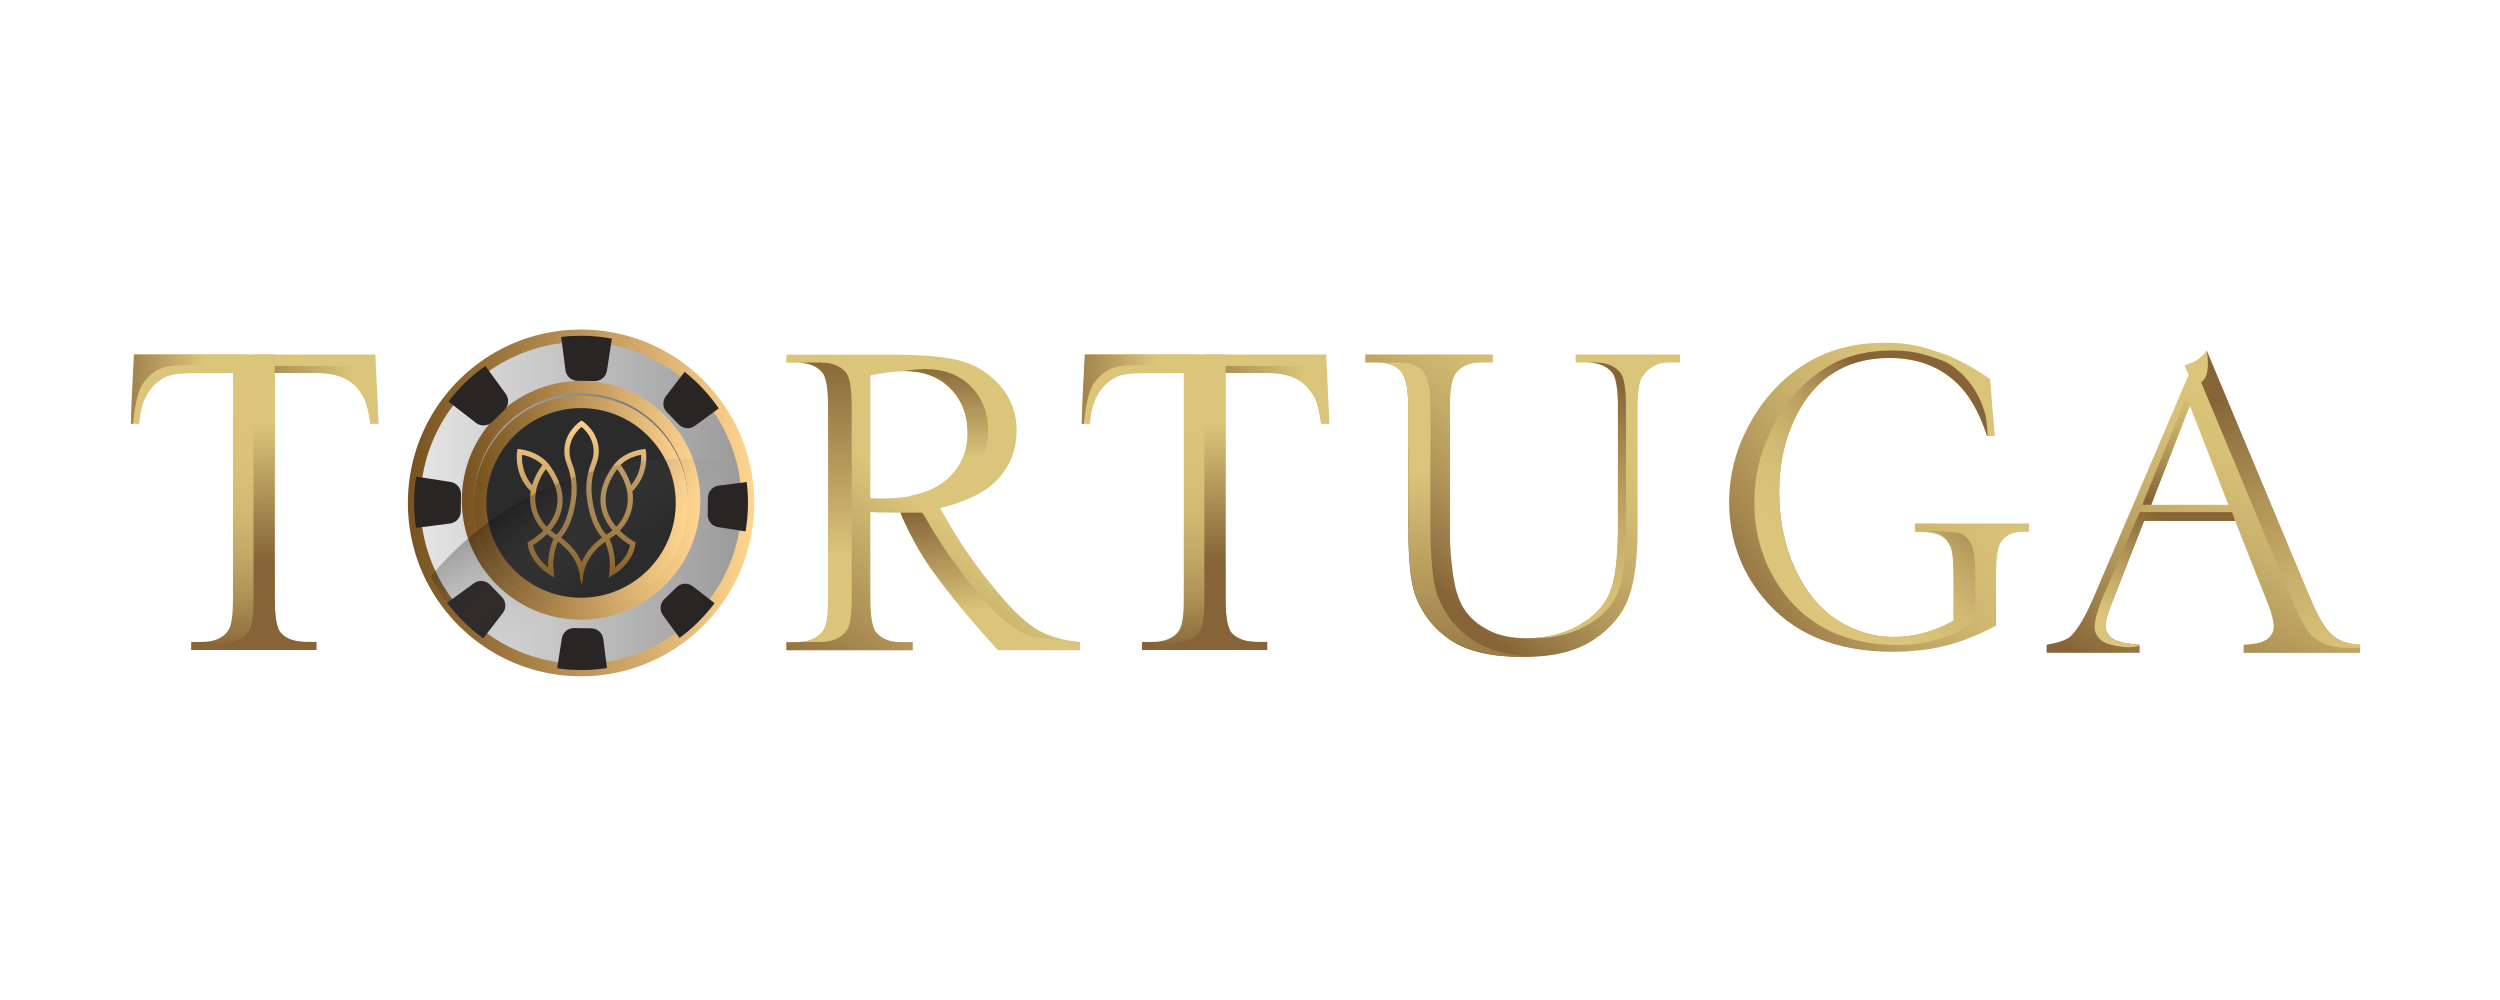 <svg width="400" height="160" viewBox="0 0 400 160" fill="none" xmlns="http://www.w3.org/2000/svg">
<path d="M60.054 56.713H21.497L20.942 67.803H22.263C22.425 65.664 22.938 63.964 23.796 62.712C24.657 61.456 25.688 60.606 26.897 60.166C27.825 59.839 29.394 59.677 31.597 59.677H37.275V95.805C37.275 98.455 37.022 100.154 36.508 100.897C35.676 102.107 34.256 102.708 32.26 102.708H30.587V104.002H50.617V102.708H48.981C47.147 102.708 45.788 102.223 44.906 101.245C44.277 100.523 43.962 98.712 43.962 95.805V59.677H50.617C52.567 59.677 54.141 59.996 55.337 60.635C56.53 61.273 57.491 62.269 58.211 63.616C58.65 64.453 58.998 65.851 59.255 67.803H60.58L60.054 56.713Z" fill="url(#paint0_linear_1879_4771)"/>
<path d="M50.617 102.708V104.002H30.781V102.771H32.26C32.587 102.771 32.906 102.775 33.212 102.787L34.955 102.808C34.959 102.808 34.959 102.808 34.959 102.808L35.133 102.812H35.241C35.465 102.829 35.684 102.82 35.912 102.808C37.717 102.742 39.014 102.14 39.796 101.004C40.31 100.262 40.562 98.562 40.562 95.913V56.713H43.962V95.805C43.962 98.712 44.277 100.523 44.906 101.249C44.972 101.324 45.047 101.394 45.117 101.465C45.192 101.535 45.267 101.601 45.349 101.664C45.411 101.713 45.474 101.759 45.536 101.805C45.643 101.883 45.755 101.954 45.871 102.02C45.995 102.091 46.128 102.157 46.264 102.215C46.335 102.244 46.401 102.273 46.471 102.302C46.538 102.331 46.612 102.356 46.687 102.377C46.757 102.406 46.832 102.426 46.91 102.447C47.134 102.514 47.374 102.567 47.627 102.605C47.71 102.621 47.792 102.634 47.879 102.642C47.966 102.654 48.053 102.663 48.145 102.671C48.231 102.679 48.322 102.688 48.414 102.692C48.505 102.696 48.6 102.7 48.695 102.704C48.786 102.708 48.882 102.708 48.981 102.708H50.617Z" fill="url(#paint1_linear_1879_4771)"/>
<path d="M59.499 67.803H59.255C58.998 65.851 58.651 64.453 58.212 63.62C58.178 63.562 58.15 63.504 58.116 63.446L58.112 63.442C57.404 62.186 56.477 61.245 55.338 60.639C54.141 59.996 52.567 59.681 50.617 59.681H43.962V58.554H59.036L59.396 65.573L59.499 67.803Z" fill="url(#paint2_linear_1879_4771)"/>
<path d="M39.598 56.713V58.388H30.632C28.429 58.388 26.86 58.545 25.932 58.877C24.723 59.317 23.692 60.162 22.831 61.423C21.974 62.671 21.46 65.668 21.299 67.803H20.942L21.058 64.138L21.431 56.713H39.598Z" fill="url(#paint3_linear_1879_4771)"/>
<path d="M212.186 56.713H173.629L173.074 67.803H174.395C174.557 65.664 175.07 63.964 175.927 62.712C176.789 61.456 177.82 60.606 179.029 60.166C179.957 59.839 181.526 59.677 183.729 59.677H189.406V95.805C189.406 98.455 189.154 100.154 188.64 100.897C187.808 102.107 186.388 102.708 184.392 102.708H182.719V104.002H202.749V102.708H201.113C199.278 102.708 197.92 102.223 197.038 101.245C196.409 100.523 196.094 98.712 196.094 95.805V59.677H202.749C204.699 59.677 206.273 59.996 207.469 60.635C208.662 61.273 209.623 62.269 210.343 63.616C210.782 64.453 211.13 65.851 211.387 67.803H212.712L212.186 56.713Z" fill="url(#paint4_linear_1879_4771)"/>
<path d="M202.748 102.708V104.002H182.913V102.771H184.391C184.719 102.771 185.037 102.775 185.344 102.787L187.087 102.808C187.091 102.808 187.091 102.808 187.091 102.808L187.265 102.812H187.373C187.597 102.829 187.816 102.82 188.044 102.808C189.849 102.742 191.145 102.14 191.928 101.004C192.442 100.262 192.694 98.562 192.694 95.913V56.713H196.094V95.805C196.094 98.712 196.409 100.523 197.038 101.249C197.104 101.324 197.179 101.394 197.249 101.465C197.324 101.535 197.398 101.601 197.481 101.664C197.543 101.713 197.605 101.759 197.667 101.805C197.775 101.883 197.887 101.954 198.003 102.02C198.127 102.091 198.26 102.157 198.396 102.215C198.467 102.244 198.533 102.273 198.603 102.302C198.67 102.331 198.744 102.356 198.819 102.377C198.889 102.406 198.964 102.426 199.042 102.447C199.266 102.514 199.506 102.567 199.759 102.605C199.841 102.621 199.924 102.634 200.011 102.642C200.098 102.654 200.185 102.663 200.276 102.671C200.363 102.679 200.454 102.688 200.545 102.692C200.637 102.696 200.732 102.7 200.827 102.704C200.918 102.708 201.013 102.708 201.113 102.708H202.748Z" fill="url(#paint5_linear_1879_4771)"/>
<path d="M211.631 67.803H211.387C211.13 65.851 210.782 64.453 210.343 63.62C210.31 63.562 210.281 63.504 210.248 63.446L210.244 63.442C209.536 62.186 208.608 61.245 207.47 60.639C206.273 59.996 204.699 59.681 202.749 59.681H196.094V58.554H211.167L211.528 65.573L211.631 67.803Z" fill="url(#paint6_linear_1879_4771)"/>
<path d="M191.729 56.713V58.388H182.764C180.561 58.388 178.992 58.545 178.064 58.877C176.855 59.317 175.824 60.162 174.963 61.423C174.105 62.671 173.592 65.668 173.43 67.803H173.074L173.19 64.138L173.563 56.713H191.729Z" fill="url(#paint7_linear_1879_4771)"/>
<path d="M166.258 100.913C164.523 99.955 162.333 98.011 159.836 95.017C159.836 95.017 157.778 92.642 155.728 89.793C152.999 86 150.419 81.298 150.419 81.298C154.755 80.249 157.931 78.628 159.823 76.489C161.716 74.35 162.66 71.825 162.66 68.918C162.66 66.199 161.832 63.856 160.171 61.891C158.511 59.93 156.49 58.578 154.109 57.849C151.728 57.115 148.034 56.75 143.015 56.75H125.809V58.039H127.586C129.374 58.039 130.72 58.549 131.627 59.573C132.277 60.295 132.6 62.144 132.6 65.121V95.668C132.6 98.363 132.356 100.075 131.871 100.793C131.01 102.095 129.582 102.745 127.586 102.745H125.809V104.039H146.046V102.745H144.199C142.435 102.745 141.11 102.236 140.228 101.211C139.578 100.49 139.255 98.645 139.255 95.668V81.928C139.623 81.949 139.984 81.97 140.336 81.978C140.684 81.991 141.007 81.999 141.309 81.999C142.054 81.999 142.982 81.999 144.071 82.036C144.071 82.036 145.947 86.829 149.268 91.419C153.761 97.633 159.703 104.01 159.703 104.01L172.797 104.039V102.745C170.221 102.464 167.993 101.875 166.258 100.913ZM141.205 79.76C140.994 79.76 140.729 79.756 140.402 79.744C140.079 79.731 139.694 79.727 139.255 79.727V60.059C141.553 59.615 143.375 59.395 144.721 59.395C147.765 59.395 150.208 60.32 152.055 62.169C153.902 64.018 154.825 66.418 154.825 69.37C154.825 72.393 153.682 74.88 151.392 76.833C149.106 78.786 145.711 79.76 141.205 79.76Z" fill="url(#paint8_linear_1879_4771)"/>
<path d="M136.273 65.083V95.631C136.273 98.326 136.029 100.038 135.544 100.755C134.683 102.057 133.254 102.708 131.259 102.708H127.474C129.47 102.708 130.898 102.057 131.76 100.755C132.244 100.038 132.488 98.326 132.488 95.631V65.083C132.488 62.106 132.165 60.257 131.515 59.536C130.608 58.512 129.263 58.002 127.474 58.002H131.259C133.047 58.002 134.393 58.512 135.3 59.536C135.95 60.257 136.273 62.106 136.273 65.083Z" fill="url(#paint9_linear_1879_4771)"/>
<path d="M172.797 102.741V104.002L159.678 103.977C159.239 103.508 153.587 97.385 149.268 91.415C145.947 86.825 144.071 82.032 144.071 82.032H147.595C148.44 83.516 150.415 86.895 152.473 89.756C154.523 92.609 156.581 94.984 156.581 94.984C159.074 97.978 161.264 99.922 162.999 100.88C164.519 101.945 168.147 102.381 171.012 102.596C171.588 102.65 172.209 102.692 172.797 102.741Z" fill="url(#paint10_linear_1879_4771)"/>
<path d="M158.117 69.03C158.117 72.052 156.974 74.54 154.684 76.493C152.535 78.334 149.4 79.304 145.28 79.407C147.814 78.98 149.844 78.11 151.376 76.799C153.666 74.847 154.809 72.359 154.809 69.337C154.809 66.385 153.885 63.984 152.038 62.135C150.191 60.286 147.748 59.361 144.705 59.361H144.601C145.959 59.158 147.098 59.055 148.013 59.055C151.057 59.055 153.5 59.979 155.347 61.828C157.194 63.678 158.117 66.078 158.117 69.03Z" fill="url(#paint11_linear_1879_4771)"/>
<path d="M252.097 58.006V56.717H268.814V58.006H267.038C265.179 58.006 263.75 58.786 262.752 60.344C262.263 61.066 262.019 62.741 262.019 65.365V84.545C262.019 89.288 261.551 92.965 260.607 95.581C259.667 98.197 257.82 100.44 255.07 102.31C252.321 104.18 248.573 105.117 243.836 105.117C238.68 105.117 234.767 104.221 232.096 102.43C229.425 100.639 227.533 98.235 226.419 95.212C225.674 93.143 225.305 89.263 225.305 83.566V65.083C225.305 62.177 224.903 60.27 224.104 59.366C223.305 58.458 222.009 58.006 220.22 58.006H218.443V56.717H238.854V58.006H237.045C235.094 58.006 233.699 58.624 232.866 59.855C232.287 60.693 231.997 62.434 231.997 65.088V85.697C231.997 87.534 232.167 89.636 232.502 92.007C232.837 94.379 233.446 96.228 234.332 97.55C235.214 98.877 236.486 99.968 238.146 100.83C239.807 101.692 241.844 102.119 244.258 102.119C247.348 102.119 250.11 101.444 252.549 100.096C254.988 98.749 256.652 97.02 257.547 94.918C258.441 92.816 258.888 89.25 258.888 84.23V65.083C258.888 62.131 258.561 60.282 257.911 59.54C257.004 58.516 255.659 58.006 253.87 58.006H252.097Z" fill="url(#paint12_linear_1879_4771)"/>
<path d="M260.164 65.076V84.222C260.164 89.242 259.717 92.804 258.822 94.91C257.928 97.012 256.263 98.741 253.824 100.088C251.385 101.436 248.623 102.112 245.534 102.112C245.314 102.112 245.099 102.107 244.888 102.099C247.716 102.012 250.259 101.34 252.524 100.088C254.963 98.741 256.627 97.012 257.522 94.91C258.416 92.804 258.864 89.242 258.864 84.222V65.076C258.864 62.123 258.536 60.274 257.886 59.528C256.984 58.508 255.638 57.994 253.849 57.994H255.145C256.934 57.994 258.28 58.508 259.187 59.528C259.837 60.274 260.164 62.123 260.164 65.076Z" fill="url(#paint13_linear_1879_4771)"/>
<path d="M245.505 105.075C244.971 105.104 244.424 105.117 243.861 105.117C238.705 105.117 234.792 104.221 232.121 102.43C229.45 100.643 227.558 98.234 226.444 95.212C225.702 93.143 225.33 89.263 225.33 83.566V65.083C225.33 62.177 224.928 60.27 224.129 59.362C223.326 58.458 222.034 58.002 220.245 58.002H223.777C225.566 58.002 226.858 58.458 227.661 59.362C228.46 60.27 228.862 62.177 228.862 65.083V83.566C228.862 89.263 229.235 93.143 229.976 95.212C231.09 98.234 232.982 100.643 235.653 102.43C237.989 103.997 241.273 104.876 245.505 105.075Z" fill="url(#paint14_linear_1879_4771)"/>
<path d="M324.66 83.757V85.084H323.79C321.981 85.084 320.738 85.689 320.063 86.896C319.6 87.758 319.368 89.454 319.368 91.987V100.101C316.697 101.544 314.059 102.601 311.458 103.272C308.858 103.948 305.967 104.284 302.787 104.284C293.66 104.284 286.728 101.357 281.991 95.499C278.438 91.104 276.662 86.034 276.662 80.291C276.662 76.133 277.664 72.144 279.66 68.33C282.028 63.799 285.279 60.312 289.412 57.87C292.874 55.847 296.957 54.835 301.673 54.835C303.392 54.835 304.953 54.976 306.357 55.254C307.616 55.502 309.351 56.025 311.558 56.821C311.558 56.821 311.587 56.833 311.641 56.854C311.657 56.862 311.674 56.867 311.694 56.875C312.34 57.144 315.194 58.384 318.411 60.644L319.157 69.76H317.939C316.709 66.041 315.119 63.239 313.169 61.357C310.357 58.637 306.746 57.277 302.336 57.277C296.319 57.277 291.747 59.661 288.613 64.425C285.987 68.446 284.674 73.235 284.674 78.795C284.674 83.305 285.544 87.418 287.287 91.137C289.027 94.856 291.308 97.584 294.132 99.317C296.953 101.05 299.851 101.913 302.82 101.913C304.564 101.913 306.245 101.693 307.872 101.253C309.496 100.81 311.065 100.159 312.577 99.296V91.987C312.577 89.616 312.394 88.065 312.034 87.331C311.674 86.602 311.119 86.042 310.361 85.66C309.607 85.275 308.278 85.084 306.373 85.084V83.757H324.66Z" fill="url(#paint15_linear_1879_4771)"/>
<path d="M306.833 84.893C306.928 84.893 307.032 84.893 307.139 84.897C307.235 84.897 307.334 84.897 307.437 84.901C308.796 84.943 309.761 85.121 310.34 85.44C310.899 85.747 311.371 86.157 311.682 86.696C311.682 86.696 311.93 87.082 312.034 87.331C312.394 88.065 312.576 89.615 312.576 91.987V99.296C311.065 100.158 309.495 100.809 307.872 101.253C307.607 101.323 307.346 101.39 307.077 101.448C306.887 101.493 306.696 101.531 306.502 101.568C306.377 101.593 306.257 101.614 306.133 101.634C306.067 101.647 305.996 101.659 305.926 101.668C305.76 101.697 305.591 101.721 305.421 101.742C305.239 101.767 305.052 101.788 304.858 101.809C304.75 101.821 304.638 101.829 304.53 101.838C304.369 101.854 304.207 101.867 304.046 101.875C303.93 101.883 303.814 101.887 303.698 101.891C303.578 101.9 303.458 101.904 303.338 101.904C303.164 101.908 302.994 101.912 302.82 101.912C299.851 101.912 296.952 101.05 294.132 99.317C291.308 97.584 289.027 94.856 287.287 91.137C285.544 87.418 284.674 83.305 284.674 78.794C284.674 78.463 284.678 78.131 284.691 77.803C284.691 77.783 284.691 77.762 284.691 77.745C284.707 77.194 284.736 76.651 284.782 76.112C284.782 76.074 284.786 76.037 284.794 75.996C284.803 75.85 284.815 75.705 284.832 75.564C284.857 75.312 284.881 75.067 284.915 74.818C284.927 74.706 284.944 74.594 284.96 74.478C284.981 74.304 285.01 74.134 285.039 73.96C285.047 73.881 285.059 73.798 285.076 73.719C285.122 73.433 285.171 73.147 285.229 72.865C285.279 72.604 285.333 72.347 285.395 72.094C285.411 72.003 285.432 71.912 285.457 71.821C285.536 71.497 285.618 71.178 285.71 70.859C285.763 70.664 285.817 70.473 285.879 70.282C285.892 70.245 285.904 70.204 285.912 70.166C285.983 69.934 286.107 69.561 286.19 69.333L286.322 68.972C286.343 68.923 286.36 68.869 286.38 68.819C286.385 68.815 286.385 68.806 286.389 68.802C286.463 68.608 286.538 68.417 286.616 68.226C286.716 67.977 286.824 67.737 286.931 67.496C287.022 67.289 287.118 67.086 287.217 66.887C287.362 66.588 287.515 66.294 287.672 66.004C287.726 65.904 287.78 65.805 287.838 65.705C287.913 65.573 287.987 65.44 288.066 65.307C288.111 65.228 288.157 65.154 288.202 65.079C288.335 64.86 288.472 64.64 288.612 64.424C288.964 63.889 289.337 63.384 289.726 62.907C289.838 62.77 289.95 62.633 290.066 62.505C290.194 62.355 290.327 62.21 290.459 62.069C290.592 61.928 290.724 61.787 290.861 61.655C290.952 61.563 291.043 61.472 291.138 61.389C291.172 61.356 291.201 61.327 291.234 61.298C291.345 61.19 291.457 61.091 291.573 60.995C291.652 60.925 291.731 60.855 291.813 60.788C291.909 60.705 292.008 60.622 292.112 60.548C292.219 60.461 292.331 60.374 292.443 60.295C292.522 60.233 292.6 60.175 292.679 60.121C293.105 59.814 293.548 59.532 294.004 59.279C294.165 59.188 294.331 59.097 294.497 59.014C294.667 58.931 294.832 58.848 295.002 58.769C295.172 58.69 295.346 58.616 295.524 58.537C295.594 58.508 295.665 58.479 295.739 58.45C295.863 58.4 295.988 58.355 296.112 58.309C296.766 58.064 297.445 57.865 298.153 57.712C298.298 57.679 298.447 57.65 298.596 57.621C298.762 57.587 298.936 57.554 299.106 57.529C299.234 57.505 299.367 57.488 299.495 57.471C299.843 57.422 300.191 57.38 300.551 57.351C300.663 57.339 300.779 57.331 300.895 57.326C301.184 57.306 301.479 57.293 301.777 57.285C301.959 57.281 302.149 57.277 302.336 57.277C302.534 57.277 302.729 57.281 302.924 57.289C303.06 57.289 303.197 57.297 303.334 57.306C303.338 57.306 303.346 57.306 303.367 57.306C303.615 57.318 303.86 57.335 304.1 57.355C304.34 57.376 304.58 57.405 304.816 57.434C305.524 57.525 306.208 57.658 306.87 57.828C307.09 57.886 307.305 57.948 307.52 58.014C307.69 58.068 307.86 58.122 308.025 58.18C308.092 58.201 308.158 58.226 308.224 58.251C308.365 58.301 308.502 58.355 308.638 58.413C308.709 58.437 308.779 58.466 308.849 58.495C308.982 58.549 309.114 58.607 309.243 58.67C309.326 58.707 309.409 58.744 309.491 58.786C309.616 58.844 309.74 58.906 309.86 58.968C309.947 59.014 310.034 59.059 310.121 59.109C310.22 59.159 310.315 59.213 310.411 59.271C310.535 59.337 310.655 59.412 310.775 59.49C310.841 59.528 310.903 59.569 310.97 59.611C311.139 59.718 311.305 59.831 311.471 59.947C311.483 59.959 311.5 59.967 311.516 59.98C311.69 60.1 311.86 60.228 312.03 60.365C312.05 60.378 312.067 60.394 312.088 60.407C312.274 60.556 312.452 60.705 312.63 60.863C312.812 61.02 312.995 61.186 313.169 61.356C315.119 63.239 316.709 66.041 317.939 69.76H318.038L317.898 67.894C317.848 67.26 317.744 66.63 317.566 66.02C316.589 62.679 314.502 59.768 311.562 58.044C311.562 58.044 311.239 57.878 311.106 57.824C309.164 57.065 307.926 56.709 306.82 56.472C305.843 56.261 304.779 56.136 303.603 56.095C303.309 56.078 303.007 56.074 302.7 56.074C298.551 56.074 294.956 57.036 291.913 58.964C288.277 61.294 285.416 64.615 283.333 68.931C281.577 72.567 280.695 76.369 280.695 80.328C280.695 85.801 282.256 90.635 285.382 94.823C289.548 100.403 295.648 103.193 303.677 103.193C304.46 103.193 305.222 103.168 305.984 103.114C305.992 103.114 305.996 103.114 306.005 103.114C307.88 102.874 308.394 102.737 310.034 102.277C312.32 101.639 313.943 101.042 316.047 99.23V91.92C316.047 89.549 315.823 88.015 315.483 87.264C315.384 87.04 315.285 86.808 315.152 86.601C314.829 86.062 314.32 85.647 313.719 85.374C313.048 85.067 309.048 84.914 307.139 84.901C307.032 84.893 306.928 84.893 306.833 84.893Z" fill="url(#paint16_linear_1879_4771)"/>
<path d="M357.626 83.351H343.054L338.06 96.079C337.269 97.916 336.876 99.288 336.876 100.196C336.876 100.918 337.219 101.552 337.903 102.095C338.586 102.642 340.068 102.995 342.342 103.161V104.45H327.467V103.161C329.443 102.812 330.718 102.36 331.298 101.801C332.482 100.685 333.795 98.418 335.232 95.001L350.185 59.976L349.506 58.471C349.506 58.471 350.094 58.268 350.901 57.924C351.307 57.75 351.688 57.517 352.023 57.227C352.657 56.672 353.067 56.083 353.067 56.083L369.507 95.42C370.832 98.583 372.033 100.632 373.114 101.577C374.194 102.522 375.697 103.049 377.623 103.165V104.454H358.989V103.165C360.869 103.074 362.14 102.758 362.802 102.224C363.465 101.689 363.796 101.038 363.796 100.271C363.796 99.247 363.332 97.634 362.401 95.424L357.626 83.351ZM356.541 80.768L350.367 64.889L344.193 80.768H356.541Z" fill="url(#paint17_linear_1879_4771)"/>
<path d="M377.627 103.156V103.662C375.698 103.678 372.571 103.853 370.306 102.078C369.18 101.195 368.024 99.085 366.699 95.921L352.168 61.153C353.837 60.208 353.117 56.327 353.075 56.091L369.511 95.415C370.836 98.579 372.037 100.631 373.118 101.572C374.199 102.513 375.702 103.04 377.627 103.156Z" fill="url(#paint18_linear_1879_4771)"/>
<path d="M350.363 64.889L344.189 80.768H342.756L349.837 63.483L350.363 64.889Z" fill="url(#paint19_linear_1879_4771)"/>
<path d="M357.622 83.351H343.054L338.06 96.079C337.269 97.916 336.875 99.288 336.875 100.192C336.875 100.913 337.215 101.548 337.902 102.095C338.586 102.642 340.068 102.995 342.342 103.156V103.322C341.484 103.571 340.623 103.575 340.081 103.542H340.052C339.969 103.53 339.89 103.521 339.811 103.517C339.753 103.509 339.695 103.5 339.637 103.496C339.604 103.492 339.571 103.488 339.538 103.484C339.526 103.48 339.517 103.48 339.517 103.48C337.853 103.277 336.735 102.924 336.167 102.427C335.48 101.83 335.136 101.137 335.136 100.354C335.136 99.359 335.53 97.862 336.325 95.851L342.342 81.941H357.133L357.622 83.351Z" fill="url(#paint20_linear_1879_4771)"/>
<path d="M119.676 80.465C119.676 82.02 119.544 83.546 119.287 85.026C118.558 89.284 116.823 93.198 114.334 96.51C112.748 98.625 110.856 100.499 108.723 102.057C105.365 104.52 101.414 106.216 97.12 106.888H97.116C95.766 107.099 94.379 107.207 92.967 107.207C91.671 107.207 90.395 107.116 89.149 106.933C84.772 106.307 80.738 104.62 77.318 102.136C75.119 100.544 73.173 98.62 71.545 96.444C70.556 95.117 69.686 93.691 68.953 92.186C67.785 89.794 66.961 87.194 66.555 84.462C66.357 83.16 66.257 81.825 66.257 80.465C66.257 79.035 66.369 77.625 66.589 76.257C67.293 71.784 69.106 67.683 71.74 64.238C73.405 62.053 75.405 60.133 77.657 58.554C81.173 56.083 85.314 54.441 89.791 53.914C90.834 53.786 91.89 53.724 92.967 53.724C94.652 53.724 96.304 53.881 97.903 54.184C102.243 54.992 106.218 56.854 109.543 59.499C111.643 61.161 113.481 63.135 114.997 65.345C116.848 68.04 118.214 71.087 118.981 74.367C119.188 75.27 119.353 76.191 119.469 77.124C119.606 78.218 119.676 79.333 119.676 80.465Z" fill="url(#paint21_linear_1879_4771)" stroke="url(#paint22_linear_1879_4771)" stroke-miterlimit="10"/>
<path d="M119.676 80.465C119.676 82.02 119.544 83.546 119.287 85.026C118.558 89.284 116.823 93.198 114.334 96.51C112.748 98.625 110.856 100.499 108.723 102.057C105.365 104.52 101.414 106.216 97.12 106.888H97.116C95.766 107.099 94.379 107.207 92.967 107.207C91.671 107.207 90.395 107.116 89.149 106.933C84.772 106.307 80.738 104.62 77.318 102.136C75.119 100.544 73.173 98.62 71.545 96.444C70.556 95.117 69.686 93.691 68.953 92.186C67.785 89.794 66.961 87.194 66.555 84.462C66.357 83.16 66.257 81.825 66.257 80.465C66.257 79.035 66.369 77.625 66.589 76.257C67.293 71.784 69.106 67.683 71.74 64.238C73.405 62.053 75.405 60.133 77.657 58.554C81.173 56.083 85.314 54.441 89.791 53.914C90.834 53.786 91.89 53.724 92.967 53.724C94.652 53.724 96.304 53.881 97.903 54.184C102.243 54.992 106.218 56.854 109.543 59.499C111.643 61.161 113.481 63.135 114.997 65.345C116.848 68.04 118.214 71.087 118.981 74.367C119.188 75.27 119.353 76.191 119.469 77.124C119.606 78.218 119.676 79.333 119.676 80.465Z" stroke="url(#paint23_linear_1879_4771)" stroke-width="2" stroke-miterlimit="10"/>
<path d="M92.967 98.152C102.952 98.152 111.046 90.048 111.046 80.051C111.046 70.053 102.952 61.949 92.967 61.949C82.982 61.949 74.887 70.053 74.887 80.051C74.887 90.048 82.982 98.152 92.967 98.152Z" fill="url(#paint24_linear_1879_4771)"/>
<path d="M92.967 98.152C102.952 98.152 111.046 90.048 111.046 80.051C111.046 70.053 102.952 61.949 92.967 61.949C82.982 61.949 74.887 70.053 74.887 80.051C74.887 90.048 82.982 98.152 92.967 98.152Z" stroke="url(#paint25_linear_1879_4771)" stroke-width="2" stroke-miterlimit="10"/>
<path d="M92.967 96.635C101.886 96.635 109.117 89.395 109.117 80.465C109.117 71.535 101.886 64.296 92.967 64.296C84.047 64.296 76.817 71.535 76.817 80.465C76.817 89.395 84.047 96.635 92.967 96.635Z" fill="#2B2B2B"/>
<path d="M92.967 96.635C101.886 96.635 109.117 89.395 109.117 80.465C109.117 71.535 101.886 64.296 92.967 64.296C84.047 64.296 76.817 71.535 76.817 80.465C76.817 89.395 84.047 96.635 92.967 96.635Z" stroke="url(#paint26_linear_1879_4771)" stroke-width="2" stroke-miterlimit="10"/>
<path d="M73.761 79.084L73.724 81.837C73.711 82.816 72.978 83.637 72.009 83.761L66.555 84.462C66.357 83.16 66.257 81.825 66.257 80.465C66.257 79.035 66.369 77.625 66.589 76.257L72.1 77.115C73.065 77.269 73.773 78.106 73.761 79.084Z" fill="#292524"/>
<path d="M80.706 65.594L78.734 67.513C78.035 68.197 76.937 68.259 76.163 67.662L71.74 64.238C73.405 62.053 75.405 60.133 77.658 58.554L80.921 63.027C81.496 63.815 81.405 64.914 80.706 65.594Z" fill="#292524"/>
<path d="M97.903 54.184L97.108 59.308C96.954 60.274 96.118 60.983 95.141 60.971L92.391 60.934C91.414 60.921 90.594 60.187 90.47 59.217L89.79 53.914C90.834 53.786 91.89 53.724 92.967 53.724C94.652 53.724 96.304 53.881 97.903 54.184Z" fill="#292524"/>
<path d="M114.997 65.345L111.179 68.135C110.392 68.716 109.295 68.624 108.616 67.919L106.698 65.946C106.015 65.245 105.953 64.151 106.549 63.376L109.543 59.499C111.643 61.162 113.481 63.135 114.997 65.345Z" fill="#292524"/>
<path d="M119.676 80.466C119.676 82.02 119.543 83.546 119.287 85.026L114.893 84.342C113.928 84.193 113.22 83.355 113.233 82.377L113.27 79.624C113.282 78.641 114.015 77.825 114.984 77.7L119.469 77.124C119.606 78.219 119.676 79.334 119.676 80.466Z" fill="#292524"/>
<path d="M114.334 96.511C112.748 98.625 110.856 100.499 108.723 102.058L106.077 98.434C105.498 97.642 105.589 96.548 106.293 95.864L108.264 93.944C108.964 93.264 110.057 93.202 110.831 93.799L114.334 96.511Z" fill="#292524"/>
<path d="M97.116 106.888C95.766 107.099 94.379 107.207 92.967 107.207C91.671 107.207 90.395 107.116 89.149 106.933L89.89 102.153C90.039 101.187 90.876 100.478 91.857 100.49L94.603 100.528C95.584 100.54 96.4 101.274 96.524 102.244L97.116 106.888Z" fill="#292524"/>
<path d="M80.444 98.086L77.318 102.137C75.119 100.545 73.173 98.621 71.545 96.444L75.815 93.322C76.606 92.746 77.699 92.837 78.382 93.538L80.299 95.511C80.979 96.212 81.045 97.311 80.444 98.086Z" fill="#292524"/>
<path d="M103.353 72.207L103.282 71.813L102.885 71.871C99.87 72.302 98.524 73.989 98.416 74.126C98.416 74.13 98.412 74.134 98.412 74.134C98.292 74.284 98.172 74.441 98.052 74.611C96.387 76.92 94.615 80.901 97.998 84.852C97.704 85.1 97.389 85.324 97.062 85.523C97.05 85.532 97.038 85.54 97.025 85.548C95.936 84.4 95.162 82.497 94.781 80.013C94.532 78.4 94.619 76.808 95.033 75.353C95.129 75.001 95.245 74.661 95.381 74.329C95.708 73.521 95.849 72.679 95.795 71.833C95.617 69.068 93.505 67.575 93.083 67.302L93.05 67.356L93.013 67.302C92.59 67.575 90.478 69.068 90.304 71.833C90.251 72.679 90.387 73.521 90.714 74.329C91 75.03 91.203 75.772 91.319 76.539C91.497 77.654 91.497 78.828 91.315 80.013C90.938 82.497 90.159 84.4 89.07 85.548C89.058 85.54 89.045 85.532 89.033 85.523C88.71 85.324 88.399 85.1 88.101 84.856C90.416 82.153 90.313 79.429 89.484 77.244C89.016 76 88.312 74.93 87.687 74.134C87.687 74.134 87.683 74.13 87.679 74.126C87.571 73.989 86.225 72.302 83.211 71.871L82.813 71.813L82.743 72.207C82.718 72.356 82.138 75.863 84.917 78.612C84.875 78.873 84.847 79.134 84.83 79.396V79.4C84.768 80.515 84.962 81.601 85.41 82.642C85.762 83.467 86.271 84.222 86.925 84.897C85.791 86.021 84.652 86.63 84.639 86.635L84.383 86.771L84.424 87.061C84.867 90.171 87.861 91.916 87.99 91.991L88.722 92.41L88.606 91.572C88.296 89.391 88.959 87.422 89.265 86.672C90.996 87.907 92.159 89.508 92.619 91.245C92.76 91.755 92.834 92.281 92.843 92.808L93.05 93.562L93.253 92.808C93.261 92.281 93.335 91.759 93.476 91.249C93.932 89.512 95.1 87.907 96.831 86.676C97.137 87.43 97.804 89.396 97.493 91.572L97.373 92.41L98.106 91.991C98.234 91.916 101.228 90.171 101.671 87.061L101.713 86.771L101.456 86.635C101.444 86.63 100.305 86.025 99.17 84.897C99.824 84.222 100.338 83.467 100.69 82.642C101.237 81.357 101.402 80.001 101.179 78.612C102.839 76.97 103.299 75.055 103.398 73.749C103.464 72.87 103.361 72.264 103.353 72.207ZM83.521 72.762C85.314 73.119 86.37 73.973 86.801 74.395C86.395 74.91 85.584 76.075 85.136 77.629C83.55 75.784 83.472 73.641 83.521 72.762ZM86.167 82.314C85.712 81.236 85.555 80.113 85.704 78.952V78.948C85.724 78.815 85.745 78.678 85.77 78.541C86.072 76.937 86.888 75.664 87.344 75.055C87.985 75.934 88.441 76.767 88.735 77.555C89.828 80.445 88.822 82.708 87.488 84.284C86.917 83.691 86.474 83.028 86.167 82.314ZM87.704 90.78C86.896 90.142 85.641 88.911 85.29 87.219C85.724 86.962 86.623 86.369 87.534 85.461C87.857 85.735 88.201 85.984 88.557 86.203C88.292 86.825 87.617 88.616 87.704 90.78ZM93.05 89.947C92.408 88.454 91.286 87.099 89.77 86.013C90.938 84.731 91.737 82.758 92.135 80.138C92.338 78.815 92.329 77.505 92.114 76.261C91.986 75.482 91.774 74.731 91.484 74.018C91.203 73.326 91.083 72.609 91.128 71.887C91.244 70.05 92.404 68.844 93.05 68.309C93.7 68.848 94.851 70.055 94.967 71.887C95.013 72.609 94.892 73.326 94.615 74.018C94.404 74.532 94.238 75.067 94.11 75.619C93.775 77.053 93.725 78.587 93.961 80.138C94.358 82.754 95.153 84.727 96.329 86.013C94.81 87.099 93.688 88.454 93.05 89.947ZM100.806 87.219C100.458 88.915 99.199 90.142 98.396 90.78C98.483 88.62 97.808 86.825 97.539 86.203C97.899 85.984 98.243 85.735 98.566 85.461C99.472 86.369 100.371 86.962 100.806 87.219ZM99.928 82.314C99.621 83.028 99.178 83.691 98.607 84.284C96.913 82.281 95.746 79.159 98.752 75.055C99.207 75.664 100.023 76.937 100.326 78.541C100.574 79.843 100.441 81.112 99.928 82.314ZM100.959 77.629C100.512 76.07 99.696 74.906 99.29 74.391C99.303 74.379 99.315 74.367 99.332 74.354C99.771 73.923 100.814 73.106 102.574 72.762C102.591 73.027 102.591 73.4 102.545 73.848C102.442 74.897 102.073 76.336 100.959 77.629Z" fill="url(#paint27_linear_1879_4771)"/>
<path d="M119.469 77.123C119.353 76.19 119.188 75.27 118.981 74.366C116.003 73.798 112.935 73.483 109.804 73.442C109.576 73.438 109.344 73.438 109.117 73.438C108.587 73.438 108.057 73.446 107.531 73.462C106.139 73.504 104.76 73.599 103.398 73.748C103.112 73.778 102.826 73.811 102.545 73.848C101.464 73.981 100.392 74.151 99.332 74.354C98.905 74.433 98.478 74.516 98.052 74.611C97.033 74.826 96.027 75.075 95.033 75.353C94.723 75.44 94.416 75.527 94.11 75.618C93.439 75.821 92.772 76.033 92.114 76.261C91.845 76.352 91.584 76.443 91.319 76.539C90.702 76.763 90.089 76.999 89.484 77.243C89.232 77.343 88.983 77.447 88.735 77.555C87.708 77.986 86.697 78.454 85.704 78.948V78.952C85.414 79.097 85.12 79.246 84.83 79.395V79.399C82.163 80.797 79.633 82.418 77.26 84.238C76.734 84.64 76.221 85.05 75.711 85.469C73.26 87.501 70.999 89.748 68.953 92.186C69.686 93.691 70.556 95.117 71.545 96.444C73.173 98.62 75.119 100.544 77.318 102.136C80.738 104.619 84.772 106.307 89.149 106.933C90.395 107.115 91.671 107.207 92.967 107.207C94.379 107.207 95.766 107.099 97.116 106.887H97.12C101.414 106.216 105.365 104.52 108.723 102.057C110.856 100.498 112.748 98.624 114.334 96.51C116.823 93.197 118.558 89.283 119.287 85.025C119.544 83.545 119.676 82.02 119.676 80.465C119.676 79.333 119.606 78.218 119.469 77.123Z" fill="url(#paint28_linear_1879_4771)"/>
<defs>
<linearGradient id="paint0_linear_1879_4771" x1="40.758" y1="65.005" x2="40.82" y2="104.174" gradientUnits="userSpaceOnUse">
<stop stop-color="#DBC57A"/>
<stop offset="0.251" stop-color="#D8C278"/>
<stop offset="0.444" stop-color="#D0B871"/>
<stop offset="0.619" stop-color="#C1A866"/>
<stop offset="0.782" stop-color="#AD9156"/>
<stop offset="0.935" stop-color="#937341"/>
<stop offset="1" stop-color="#866437"/>
</linearGradient>
<linearGradient id="paint1_linear_1879_4771" x1="40.491" y1="54.22" x2="40.643" y2="89.817" gradientUnits="userSpaceOnUse">
<stop offset="0.379" stop-color="#DBC57A"/>
<stop offset="1" stop-color="#866437"/>
</linearGradient>
<linearGradient id="paint2_linear_1879_4771" x1="61.033" y1="63.187" x2="32.82" y2="63.044" gradientUnits="userSpaceOnUse">
<stop offset="0.151" stop-color="#DBC57A"/>
<stop offset="1" stop-color="#866437"/>
</linearGradient>
<linearGradient id="paint3_linear_1879_4771" x1="41.055" y1="62.149" x2="15.405" y2="62.292" gradientUnits="userSpaceOnUse">
<stop offset="0.321" stop-color="#DBC57A"/>
<stop offset="1" stop-color="#866437"/>
</linearGradient>
<linearGradient id="paint4_linear_1879_4771" x1="192.887" y1="65.006" x2="192.949" y2="104.175" gradientUnits="userSpaceOnUse">
<stop stop-color="#DBC57A"/>
<stop offset="0.251" stop-color="#D8C278"/>
<stop offset="0.444" stop-color="#D0B871"/>
<stop offset="0.619" stop-color="#C1A866"/>
<stop offset="0.782" stop-color="#AD9156"/>
<stop offset="0.935" stop-color="#937341"/>
<stop offset="1" stop-color="#866437"/>
</linearGradient>
<linearGradient id="paint5_linear_1879_4771" x1="192.619" y1="54.221" x2="192.772" y2="89.817" gradientUnits="userSpaceOnUse">
<stop offset="0.379" stop-color="#DBC57A"/>
<stop offset="1" stop-color="#866437"/>
</linearGradient>
<linearGradient id="paint6_linear_1879_4771" x1="213.162" y1="63.188" x2="184.948" y2="63.045" gradientUnits="userSpaceOnUse">
<stop offset="0.151" stop-color="#DBC57A"/>
<stop offset="1" stop-color="#866437"/>
</linearGradient>
<linearGradient id="paint7_linear_1879_4771" x1="193.184" y1="62.15" x2="167.533" y2="62.293" gradientUnits="userSpaceOnUse">
<stop offset="0.321" stop-color="#DBC57A"/>
<stop offset="1" stop-color="#866437"/>
</linearGradient>
<linearGradient id="paint8_linear_1879_4771" x1="162.815" y1="63.83" x2="124.608" y2="110.546" gradientUnits="userSpaceOnUse">
<stop offset="0.379" stop-color="#DBC57A"/>
<stop offset="1" stop-color="#866437"/>
</linearGradient>
<linearGradient id="paint9_linear_1879_4771" x1="131.791" y1="108.91" x2="131.929" y2="56.4" gradientUnits="userSpaceOnUse">
<stop offset="0.379" stop-color="#DBC57A"/>
<stop offset="1" stop-color="#866437"/>
</linearGradient>
<linearGradient id="paint10_linear_1879_4771" x1="160.194" y1="107.879" x2="157.078" y2="80.494" gradientUnits="userSpaceOnUse">
<stop offset="0.379" stop-color="#DBC57A"/>
<stop offset="1" stop-color="#866437"/>
</linearGradient>
<linearGradient id="paint11_linear_1879_4771" x1="151.479" y1="82.737" x2="151.318" y2="57.88" gradientUnits="userSpaceOnUse">
<stop offset="0.379" stop-color="#DBC57A"/>
<stop offset="1" stop-color="#866437"/>
</linearGradient>
<linearGradient id="paint12_linear_1879_4771" x1="253.907" y1="61.179" x2="224.334" y2="93.335" gradientUnits="userSpaceOnUse">
<stop stop-color="#DBC57A"/>
<stop offset="0.165" stop-color="#D6C076"/>
<stop offset="0.368" stop-color="#C9B16C"/>
<stop offset="0.591" stop-color="#B3985B"/>
<stop offset="0.827" stop-color="#957543"/>
<stop offset="0.926" stop-color="#866437"/>
</linearGradient>
<linearGradient id="paint13_linear_1879_4771" x1="252.475" y1="104.248" x2="252.708" y2="52.041" gradientUnits="userSpaceOnUse">
<stop stop-color="#DBC57A"/>
<stop offset="0.147" stop-color="#D6C076"/>
<stop offset="0.328" stop-color="#C9B16C"/>
<stop offset="0.527" stop-color="#B3985B"/>
<stop offset="0.738" stop-color="#957543"/>
<stop offset="0.827" stop-color="#866437"/>
</linearGradient>
<linearGradient id="paint14_linear_1879_4771" x1="232.186" y1="51.026" x2="233.619" y2="114.198" gradientUnits="userSpaceOnUse">
<stop offset="0.379" stop-color="#DBC57A"/>
<stop offset="1" stop-color="#866437"/>
</linearGradient>
<linearGradient id="paint15_linear_1879_4771" x1="323.405" y1="66.388" x2="267.998" y2="102.948" gradientUnits="userSpaceOnUse">
<stop stop-color="#DBC57A"/>
<stop offset="0.192" stop-color="#D8C278"/>
<stop offset="0.361" stop-color="#CFB770"/>
<stop offset="0.52" stop-color="#BFA564"/>
<stop offset="0.675" stop-color="#A98B52"/>
<stop offset="0.824" stop-color="#8C6B3C"/>
<stop offset="0.853" stop-color="#866437"/>
</linearGradient>
<linearGradient id="paint16_linear_1879_4771" x1="290.223" y1="93.363" x2="322.759" y2="58.488" gradientUnits="userSpaceOnUse">
<stop stop-color="#DBC57A"/>
<stop offset="0.151" stop-color="#D8C278"/>
<stop offset="0.275" stop-color="#CFB871"/>
<stop offset="0.39" stop-color="#C0A665"/>
<stop offset="0.499" stop-color="#AB8E54"/>
<stop offset="0.604" stop-color="#906F3F"/>
<stop offset="0.636" stop-color="#866437"/>
</linearGradient>
<linearGradient id="paint17_linear_1879_4771" x1="369.449" y1="71.534" x2="340.082" y2="120.988" gradientUnits="userSpaceOnUse">
<stop stop-color="#DBC57A"/>
<stop offset="0.146" stop-color="#D6C076"/>
<stop offset="0.329" stop-color="#C9B06C"/>
<stop offset="0.529" stop-color="#B3975A"/>
<stop offset="0.743" stop-color="#947442"/>
<stop offset="0.827" stop-color="#866437"/>
</linearGradient>
<linearGradient id="paint18_linear_1879_4771" x1="376.681" y1="109.901" x2="351.647" y2="52.64" gradientUnits="userSpaceOnUse">
<stop stop-color="#DBC57A"/>
<stop offset="0.14" stop-color="#D6BF76"/>
<stop offset="0.328" stop-color="#C7AE6A"/>
<stop offset="0.545" stop-color="#AE9156"/>
<stop offset="0.781" stop-color="#8B6A3B"/>
<stop offset="0.815" stop-color="#866437"/>
</linearGradient>
<linearGradient id="paint19_linear_1879_4771" x1="351.942" y1="60.173" x2="341.907" y2="84.454" gradientUnits="userSpaceOnUse">
<stop stop-color="#DBC57A"/>
<stop offset="0.14" stop-color="#D6BF76"/>
<stop offset="0.328" stop-color="#C7AE6A"/>
<stop offset="0.545" stop-color="#AE9156"/>
<stop offset="0.781" stop-color="#8B6A3B"/>
<stop offset="0.815" stop-color="#866437"/>
</linearGradient>
<linearGradient id="paint20_linear_1879_4771" x1="340.263" y1="100.32" x2="351.128" y2="80.61" gradientUnits="userSpaceOnUse">
<stop stop-color="#DBC57A"/>
<stop offset="0.24" stop-color="#C5AC69"/>
<stop offset="0.748" stop-color="#8E6D3D"/>
<stop offset="0.815" stop-color="#866437"/>
</linearGradient>
<linearGradient id="paint21_linear_1879_4771" x1="66.259" y1="80.464" x2="119.678" y2="80.464" gradientUnits="userSpaceOnUse">
<stop stop-color="#E6E6E6"/>
<stop offset="1" stop-color="#999999"/>
</linearGradient>
<linearGradient id="paint22_linear_1879_4771" x1="66.052" y1="80.464" x2="119.885" y2="80.464" gradientUnits="userSpaceOnUse">
<stop stop-color="#795420"/>
<stop offset="1" stop-color="#FFD48F"/>
</linearGradient>
<linearGradient id="paint23_linear_1879_4771" x1="65.845" y1="80.464" x2="120.092" y2="80.464" gradientUnits="userSpaceOnUse">
<stop stop-color="#795420"/>
<stop offset="1" stop-color="#FFD48F"/>
</linearGradient>
<linearGradient id="paint24_linear_1879_4771" x1="74.888" y1="80.049" x2="111.049" y2="80.049" gradientUnits="userSpaceOnUse">
<stop stop-color="#B3B3B3"/>
<stop offset="1" stop-color="#666666"/>
</linearGradient>
<linearGradient id="paint25_linear_1879_4771" x1="111.462" y1="79.934" x2="74.474" y2="80.164" gradientUnits="userSpaceOnUse">
<stop stop-color="#FFD48F"/>
<stop offset="1" stop-color="#795420"/>
</linearGradient>
<linearGradient id="paint26_linear_1879_4771" x1="109.532" y1="80.464" x2="76.404" y2="80.464" gradientUnits="userSpaceOnUse">
<stop stop-color="#FFD48F"/>
<stop offset="1" stop-color="#795420"/>
</linearGradient>
<linearGradient id="paint27_linear_1879_4771" x1="93.012" y1="66.713" x2="93.177" y2="94.801" gradientUnits="userSpaceOnUse">
<stop stop-color="#FFD48F"/>
<stop offset="1" stop-color="#795420"/>
</linearGradient>
<linearGradient id="paint28_linear_1879_4771" x1="87.065" y1="75.203" x2="110.316" y2="104.096" gradientUnits="userSpaceOnUse">
<stop stop-opacity="0.3"/>
<stop offset="0.038" stop-color="#0D0D0D" stop-opacity="0.278"/>
<stop offset="0.191" stop-color="#3E3E3E" stop-opacity="0.187"/>
<stop offset="0.326" stop-color="#626262" stop-opacity="0.107"/>
<stop offset="0.435" stop-color="#787878" stop-opacity="0.042"/>
<stop offset="0.506" stop-color="#808080" stop-opacity="0"/>
</linearGradient>
</defs>
</svg>
